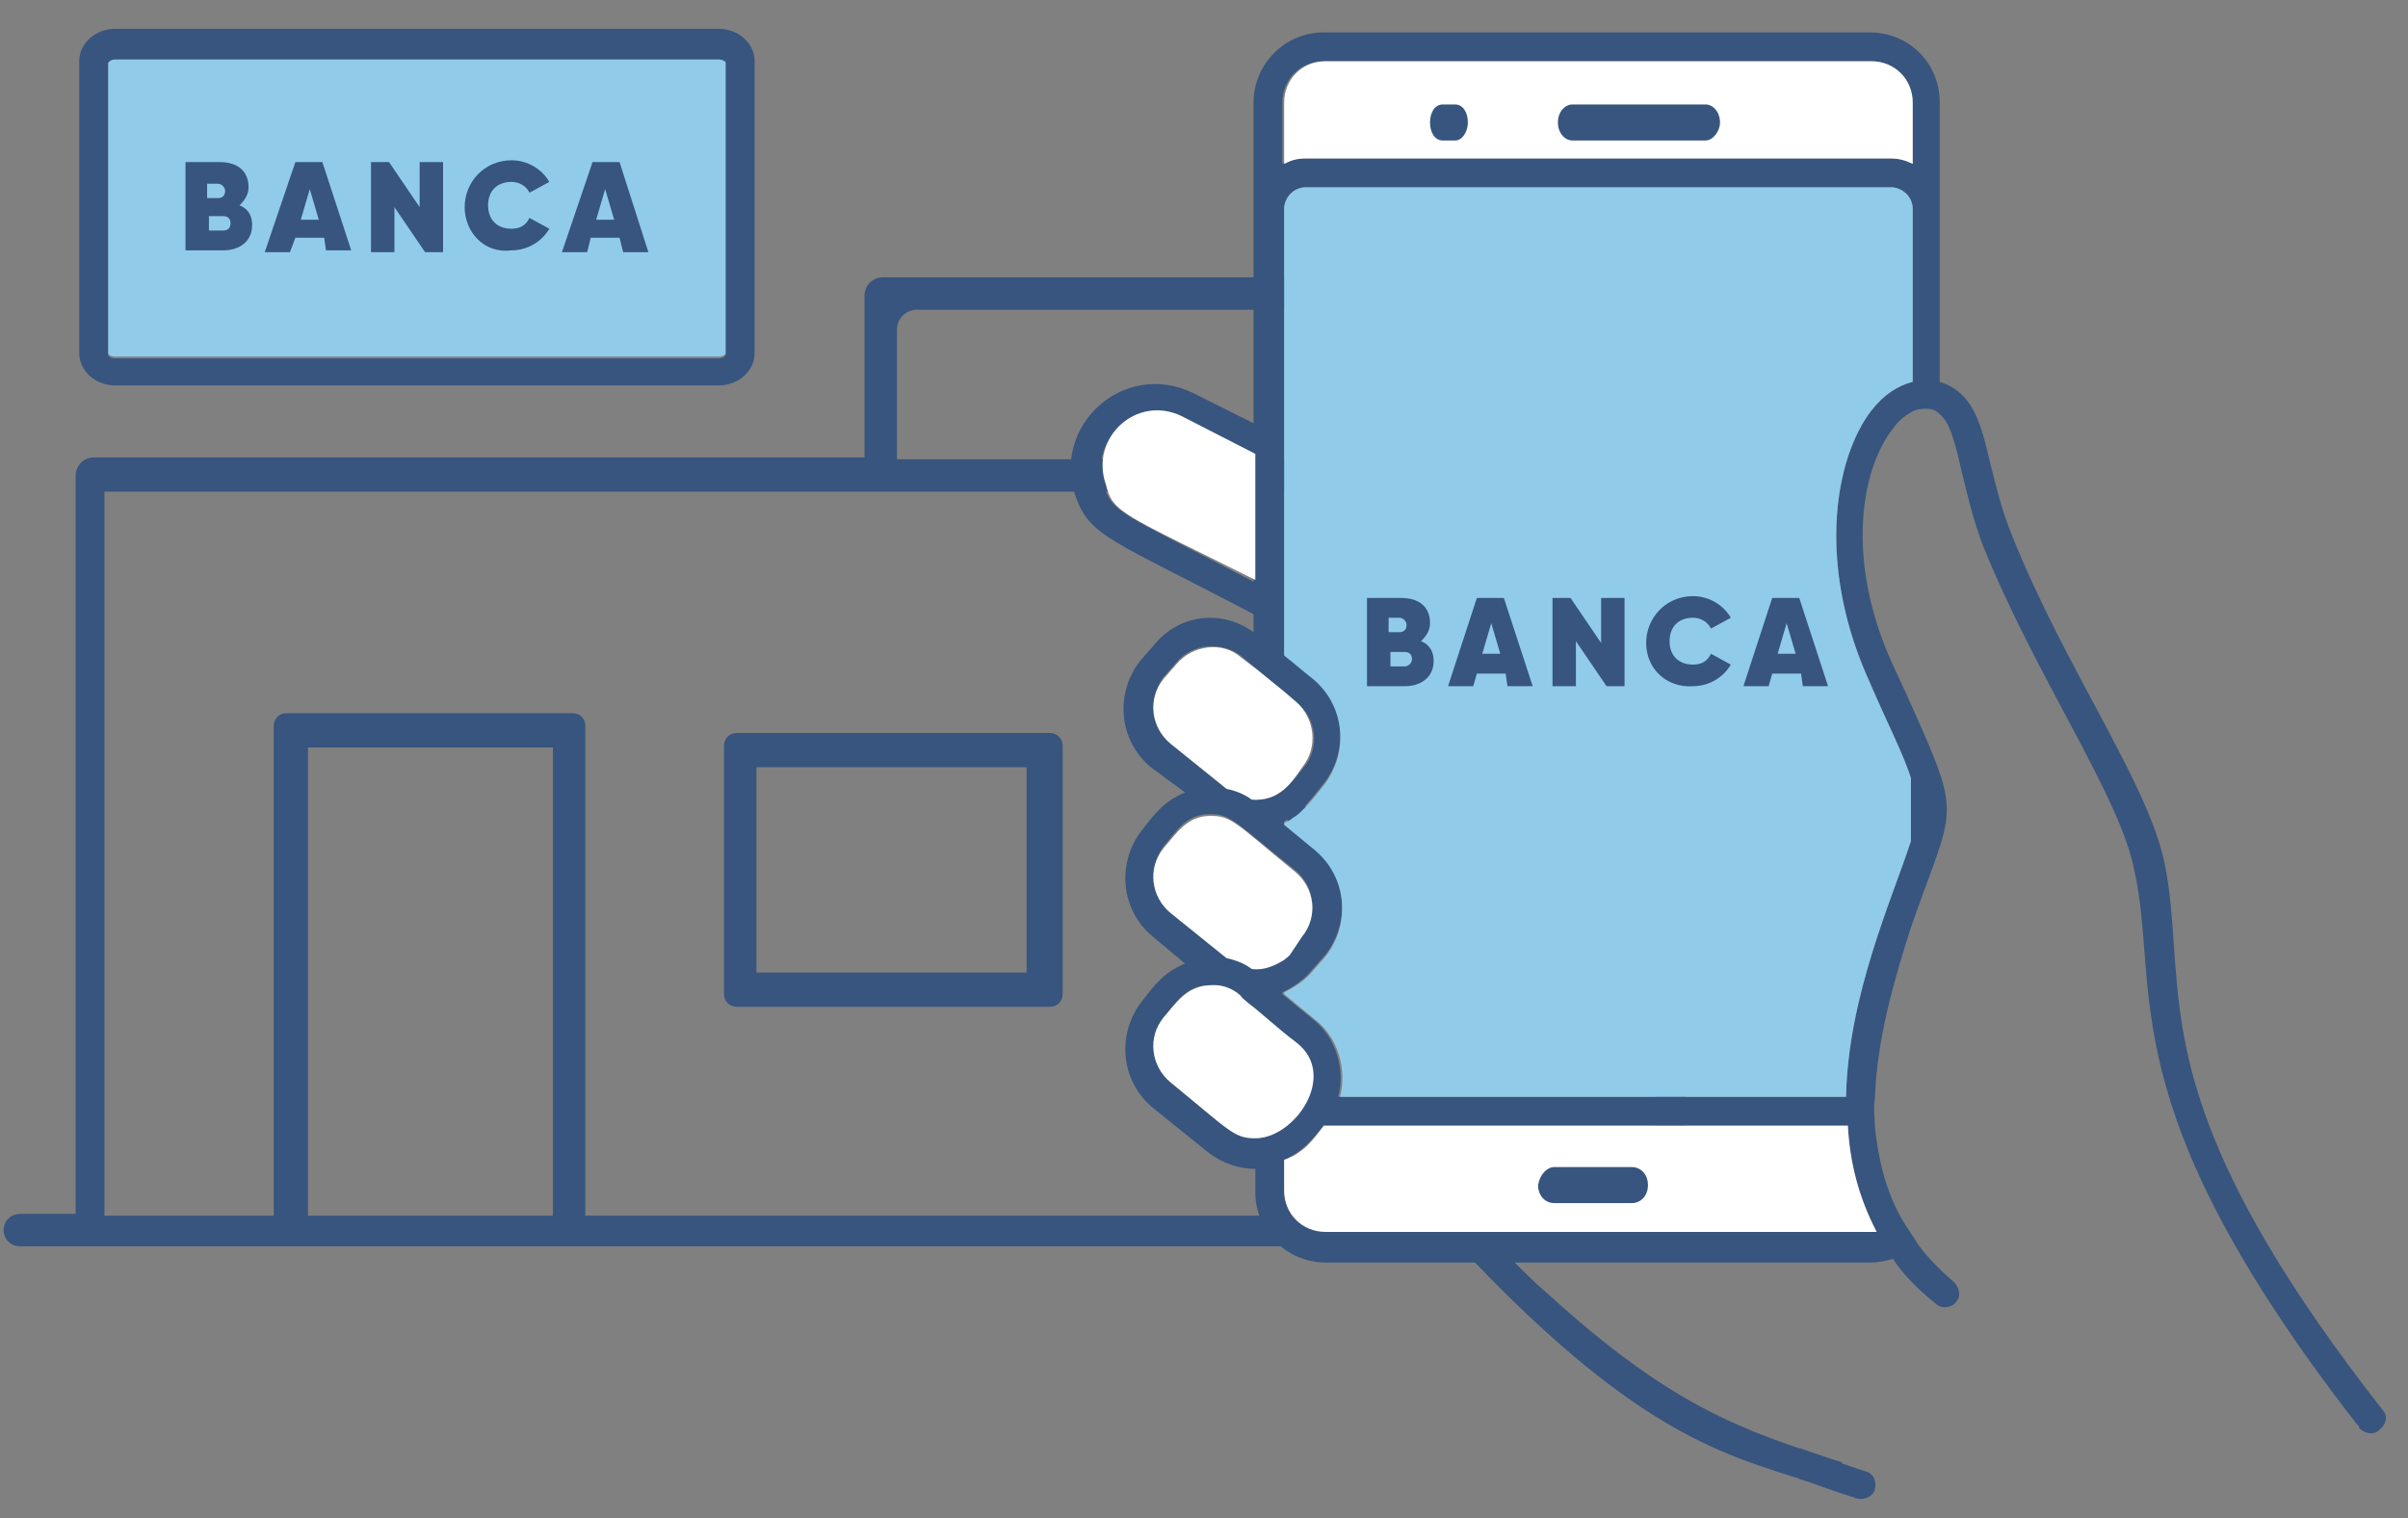 <?xml version="1.0" encoding="utf-8"?>
<!-- Generator: Adobe Illustrator 23.0.3, SVG Export Plug-In . SVG Version: 6.00 Build 0)  -->
<svg version="1.1" id="Layer_1" xmlns="http://www.w3.org/2000/svg" xmlns:xlink="http://www.w3.org/1999/xlink" x="0px" y="0px"
	 viewBox="0 0 133.7 84.3" style="enable-background:new 0 0 133.7 84.3;" xml:space="preserve">
<rect x="0" y="0" width="133.7" height="84.3" fill="#808080" stroke="none"/>
<style type="text/css">
	.st0{fill:#37557E;}
	.st1{fill:#91CBEA;}
	.st2{fill-rule:evenodd;clip-rule:evenodd;fill:#37557E;}
	.st3{fill-rule:evenodd;clip-rule:evenodd;fill:#FFFFFF;}
	.st4{fill-rule:evenodd;clip-rule:evenodd;fill:#91CBEA;}
</style>
<title>Page 1</title>
<desc>Created with Sketch.</desc>
<g id="Clip-2">
</g>
<path class="st0" d="M96.7,67.5h-3.1V16.4c0-0.6-0.5-1-1-1H49c-0.6,0-1,0.5-1,1v9H5.2c-0.6,0-1,0.5-1,1v41H1.1
	c-0.5,0-0.9,0.4-0.9,0.9s0.4,0.9,0.9,0.9h95.8c0.3,0.1,0.7-0.3,0.7-0.8S97.2,67.5,96.7,67.5z M30.7,67.5H17.1v-26h13.6V67.5z
	 M91.9,67.5L91.9,67.5H32.5V40.3c0-0.4-0.3-0.7-0.7-0.7H15.9c-0.4,0-0.7,0.3-0.7,0.7v27.2H5.8V27.3H73c0.5,0,0.9-0.4,0.9-0.9
	s-0.4-0.9-0.9-0.9H49.8v-7.2c0-0.6,0.5-1.1,1.1-1.1h39.9c0.6,0,1.1,0.5,1.1,1.1V67.5z"/>
<g id="Clip-5">
</g>
<g>
	<path class="st0" d="M58.3,40.7H40.9c-0.4,0-0.7,0.3-0.7,0.7v13.8c0,0.4,0.3,0.7,0.7,0.7h17.4c0.4,0,0.7-0.3,0.7-0.7V41.4
		C59,41,58.7,40.7,58.3,40.7z M57,54H42V42.6h15V54z"/>
</g>
<path id="Fill-7" class="st1" d="M6.4,19.8h33.5c0.2,0,0.4-0.1,0.4-0.2V3.4c0,0-0.1-0.2-0.4-0.2H6.4C6.2,3.2,6,3.3,6,3.4v16.2
	C6,19.7,6.2,19.8,6.4,19.8"/>
<path id="Fill-8" class="st0" d="M6,3.5c0,0,0.1-0.2,0.4-0.2h33.5c0.2,0,0.4,0.1,0.4,0.2v16.2c0,0-0.1,0.2-0.4,0.2H6.4
	c-0.2,0-0.4-0.1-0.4-0.2V3.5L6,3.5z M6.4,21.4h33.5c1.1,0,2-0.8,2-1.8V3.4c0-1-0.9-1.8-2-1.8H6.4c-1.1,0-2,0.8-2,1.8v16.2
	C4.4,20.6,5.3,21.4,6.4,21.4z"/>
<g transform="translate(103.5, 51) scale(-1, 1) translate(-103.5, -51) translate(67, 7)">
	<path class="st2" d="M68.5,39v-0.8c-0.4-0.2-0.7-0.3-1-0.5v2C67.8,39.5,68.1,39.3,68.5,39"/>
	<path class="st2" d="M7.7,71.3c10.8-13.8,11.2-20.2,11.6-25.8c0.1-1.5,0.2-3,0.5-4.5c0.9-4.5,5.5-10.8,8.5-18.3
		c0.6-1.5,0.9-2.8,1.2-4c0.5-2.1,0.9-3.9,2.8-4.5V-1.3c0-2.2,1.7-3.9,3.9-3.9h30.3c2.2,0,3.9,1.8,3.9,3.9v17.8l3.4-1.7
		c3.8-1.8,7.8,1.8,6.5,5.7c-0.8,2.3-1.9,2.4-9.9,6.6v1c1.8-1.3,4.2-1,5.6,0.8l0.7,0.8c1.4,1.8,1.2,4.4-0.6,5.9L74.2,37
		c1.2,0.5,1.7,1.2,2.4,2.1c1.4,1.8,1.2,4.4-0.6,5.9l-1.8,1.5c1.2,0.5,1.7,1.2,2.4,2.1c1.4,1.8,1.2,4.4-0.6,5.9L72.9,57
		c-0.8,0.6-1.7,0.9-2.6,0.9v1.3c0,2.2-1.8,3.9-3.9,3.9h-8.3c-9.2,9.6-14,10.7-18.3,12.1c-0.3,0.1-0.6,0.1-0.8-0.1l-1.3-0.9
		c0,0,3.6-1.1,5.6-2l0,0c2.8-1.2,6.1-3.1,10.8-7.4c0.6-0.5,1.2-1.1,1.8-1.7H36.1c-0.4,0-0.8-0.1-1.2-0.2c-0.6,0.9-1.4,1.7-2.4,2.5
		c-0.3,0.3-0.9,0.2-1.1-0.1l0,0c-0.3-0.3-0.2-0.8,0.1-1.1c0.8-0.7,1.5-1.4,2-2.1c0.3-0.5,0.6-0.9,0.9-1.4c0.9-1.6,1.3-3.3,1.5-5.1
		c0-0.5,0.1-1.1,0-1.6c-0.1-3.3-1.1-6.7-2-9.5c-2.4-6.9-2.9-5.9,0-12.4c0.3-0.7,0.7-1.5,1.1-2.4c2.5-5.6,1.7-10.6-0.1-12.9
		c-0.2-0.3-0.6-0.7-1-0.9c-0.3-0.2-0.6-0.2-0.9-0.2c-0.3,0-0.5,0.1-0.7,0.3c-0.5,0.4-0.8,1.3-1.2,3.1c-0.3,1.2-0.6,2.6-1.2,4.2
		c-3,7.4-7.6,13.9-8.4,18C20,48,23,54.2,9.2,72C9.1,72.1,9,72.2,9,72.3c-0.3,0.3-0.8,0.4-1.1,0.1l0,0l0,0
		C7.5,72.1,7.4,71.6,7.7,71.3z M78.7,20c0.9-2.5-1.8-5-4.2-3.8l-4.1,2.1v7C77.7,21.5,78.2,21.5,78.7,20z M75,34.2
		c1.1-0.9,1.2-2.5,0.4-3.6l-0.7-0.8c-0.9-1.1-2.5-1.2-3.6-0.4l-0.8,0.7l-1.6,1.3L68,32c-1.1,0.9-1.3,2.5-0.4,3.6
		c0.7,0.8,1.3,1.9,2.8,1.8l0,0c0.4-0.3,0.9-0.5,1.4-0.6L75,34.2z M75,43.6c1.1-0.9,1.2-2.5,0.4-3.6c-0.7-0.8-1.2-1.8-2.6-1.8
		c-1.2,0-1.4,0.5-4.7,3.1c-1.1,0.9-1.3,2.5-0.4,3.6l0.7,0.8c0.1,0.1,0.2,0.3,0.4,0.4c0.5,0.4,1.1,0.6,1.8,0.5l0,0
		c0.4-0.3,0.9-0.5,1.4-0.6L75,43.6z M70.3,56.2c1.1,0,1.4-0.4,4.7-3.1c1.1-0.9,1.2-2.5,0.4-3.6c-0.7-0.8-1.2-1.8-2.6-1.8
		c-0.1,0-0.1,0-0.2,0c-0.4,0-0.9,0.2-1.4,0.6c0,0-0.8,0.6-0.8,0.7c-1.9,1.6-1.4,1.2-2.3,1.9C65.8,52.7,68.1,56.2,70.3,56.2z
		 M35.8,61.4c0.1,0,0.2,0,0.3,0h30.3c1.3,0,2.3-1,2.3-2.3v-1.7c-1.1-0.5-1.6-1.2-2.2-1.9H37.4C37.3,57.5,36.8,59.5,35.8,61.4z
		 M33.8,14.2c0.8,0.2,1.6,0.7,2.3,1.6c2,2.6,3,8.3,0.3,14.6c-1.2,2.8-2.1,4.5-2.5,5.8v3.5c1,3.1,3.5,8.6,3.6,14.2h28.2
		c-0.4-1.5,0.1-3.3,1.4-4.3l1.7-1.4v-0.1c-0.6-0.3-1.2-0.7-1.6-1.2L66.4,46c-1.4-1.8-1.2-4.4,0.6-5.9l1.7-1.4v-0.1
		c-0.2-0.1-0.4-0.2-0.5-0.3c-0.2-0.1-0.4-0.3-0.6-0.5c-0.4-0.4-0.7-0.8-1.1-1.3c-1.4-1.8-1.2-4.4,0.6-5.9l0.5-0.4l0.6-0.5l0.5-0.4
		V4.6c0-0.6-0.5-1.2-1.2-1.2H35c-0.6,0-1.2,0.5-1.2,1.2V14.2z M33.8,2.1c0.4-0.2,0.7-0.3,1.2-0.3h32.6c0.4,0,0.8,0.1,1.2,0.3v-3.4
		c0-1.3-1-2.3-2.3-2.3H36.1c-1.3,0-2.3,1-2.3,2.3V2.1z"/>
	<path id="Path" class="st3" d="M71.1,29.5c1-0.9,2.7-0.7,3.6,0.4l0.7,0.8c0.9,1.1,0.7,2.7-0.4,3.6l-3.1,2.5c-0.5,0.1-1,0.3-1.4,0.6
		l0,0c-1.5,0.1-2.2-0.9-2.8-1.8C66.8,34.5,67,32.9,68,32l0.7-0.6l1.6-1.3L71.1,29.5z"/>
	<path class="st3" d="M75.4,40.1c0.9,1.1,0.7,2.7-0.4,3.6l-3.1,2.5c-0.5,0.1-1,0.3-1.4,0.6l0,0c-0.7,0.1-1.3-0.2-1.8-0.5
		c-0.1-0.1-0.3-0.2-0.4-0.4L67.7,45c-0.9-1.1-0.7-2.7,0.4-3.6c3.3-2.7,3.5-3.1,4.7-3.1C74.1,38.3,74.7,39.3,75.4,40.1z"/>
	<path class="st3" d="M75.4,49.5c0.9,1.1,0.7,2.7-0.4,3.6c-3.3,2.7-3.5,3.1-4.7,3.1c-2.2,0-4.6-3.5-2.3-5.3c0.9-0.7,0.4-0.3,2.3-1.9
		c0,0,0.8-0.6,0.8-0.7c0.4-0.4,1-0.6,1.4-0.6c0.1,0,0.1,0,0.2,0C74.1,47.7,74.7,48.7,75.4,49.5z"/>
	<path class="st3" d="M68.7,59.1c0,1.3-1,2.3-2.3,2.3h-9.3h-21c-0.1,0-0.2,0-0.3,0c1-1.9,1.5-3.9,1.6-5.9h29.1
		c0.6,0.8,1.1,1.5,2.2,1.9C68.7,57.4,68.7,59.1,68.7,59.1z"/>
	<path class="st3" d="M33.8-1.3c0-1.3,1-2.3,2.3-2.3h30.3c1.3,0,2.3,1,2.3,2.3v3.4c-0.4-0.2-0.7-0.3-1.2-0.3H35
		c-0.4,0-0.8,0.1-1.2,0.3V-1.3z"/>
	<path class="st2" d="M59.2,0.8h0.7c0.4,0,0.7-0.4,0.7-1s-0.3-1-0.7-1h-0.7c-0.4,0-0.7,0.4-0.7,1C58.5,0.3,58.8,0.8,59.2,0.8"/>
	<path class="st3" d="M70.3,25.2v-7l4.1-2.1c2.5-1.2,5.1,1.2,4.2,3.8C78.2,21.5,77.7,21.5,70.3,25.2z"/>
	<path class="st2" d="M53.7,57.8h-4.3c-0.5,0-0.9,0.4-0.9,1s0.4,1,0.9,1h4.3c0.5,0,0.9-0.4,0.9-1C54.5,58.2,54.1,57.8,53.7,57.8"/>
	<path class="st2" d="M45.3,0.8h7.4c0.4,0,0.8-0.4,0.8-1s-0.4-1-0.8-1h-7.4c-0.4,0-0.8,0.4-0.8,1C44.5,0.3,44.9,0.8,45.3,0.8"/>
</g>
<path class="st2" d="M103.6,81.7c-1.3-0.4-2.5-0.9-3.7-1.3v1.7c0.9,0.3,1.9,0.7,2.9,1c0.1,0,0.2,0.1,0.3,0.1c0.4,0.1,0.9-0.1,1-0.5
	l0,0l0,0C104.2,82.2,104,81.8,103.6,81.7z"/>
<path class="st4" d="M106.2,21.2c-0.8,0.2-1.6,0.7-2.3,1.6c-2,2.6-3,8.3-0.3,14.6c1.2,2.8,2.1,4.5,2.5,5.8v3.5
	c-1,3.1-3.5,8.6-3.6,14.2H74.4c0.4-1.5-0.1-3.3-1.4-4.3l-1.7-1.4v-0.1c0.6-0.3,1.2-0.7,1.6-1.2l0.7-0.8c1.4-1.8,1.2-4.4-0.6-5.9
	l-1.7-1.4v-0.1c0.2-0.1,0.4-0.2,0.5-0.3c0.2-0.1,0.4-0.3,0.6-0.5c0.4-0.4,0.7-0.8,1.1-1.3c1.4-1.8,1.2-4.4-0.6-5.9l-0.5-0.4
	l-0.6-0.5l-0.5-0.4V11.6c0-0.6,0.5-1.2,1.2-1.2H105c0.6,0,1.2,0.5,1.2,1.2V21.2z"/>
<g>
	<path class="st0" d="M14,12.5c0,0.9-0.7,1.4-1.6,1.4h-2.1V9h1.9c1,0,1.6,0.5,1.6,1.4c0,0.4-0.2,0.7-0.5,1C13.8,11.6,14,12,14,12.5z
		 M11.5,10.2v0.8h0.6c0.2,0,0.4-0.1,0.4-0.4c0-0.2-0.2-0.4-0.4-0.4H11.5z M12.8,12.4c0-0.3-0.2-0.4-0.4-0.4h-0.8v0.8h0.8
		C12.6,12.8,12.8,12.7,12.8,12.4z"/>
	<path class="st0" d="M18,13.2h-1.6L16.1,14h-1.4L16.4,9h1.5l1.6,4.9h-1.4L18,13.2z M17.7,12.2l-0.5-1.7l-0.5,1.7H17.7z"/>
	<path class="st0" d="M24.6,9V14h-1l-1.7-2.5V14h-1.3V9h1l1.7,2.5V9H24.6z"/>
	<path class="st0" d="M25.8,11.5c0-1.4,1.1-2.6,2.6-2.6c0.9,0,1.7,0.5,2.1,1.2l-1.1,0.6c-0.2-0.4-0.6-0.6-1-0.6
		c-0.8,0-1.3,0.5-1.3,1.3c0,0.8,0.5,1.3,1.3,1.3c0.5,0,0.8-0.2,1-0.6l1.1,0.6c-0.4,0.7-1.2,1.2-2.1,1.2
		C26.9,14.1,25.8,12.9,25.8,11.5z"/>
	<path class="st0" d="M34.4,13.2h-1.6L32.6,14h-1.4L32.9,9h1.5L36,14h-1.4L34.4,13.2z M34.1,12.2l-0.5-1.7l-0.5,1.7H34.1z"/>
</g>
<g>
	<path class="st0" d="M79.6,36.7c0,0.9-0.7,1.4-1.6,1.4h-2.1v-4.9h1.9c1,0,1.6,0.5,1.6,1.4c0,0.4-0.2,0.7-0.5,1
		C79.4,35.8,79.6,36.2,79.6,36.7z M77.1,34.3v0.8h0.6c0.2,0,0.4-0.1,0.4-0.4c0-0.2-0.2-0.4-0.4-0.4H77.1z M78.4,36.6
		c0-0.3-0.2-0.4-0.4-0.4h-0.8V37h0.8C78.2,37,78.4,36.8,78.4,36.6z"/>
	<path class="st0" d="M83.6,37.4H82l-0.2,0.7h-1.4l1.6-4.9h1.5l1.6,4.9h-1.4L83.6,37.4z M83.3,36.3l-0.5-1.7l-0.5,1.7H83.3z"/>
	<path class="st0" d="M90.2,33.2v4.9h-1l-1.7-2.5v2.5h-1.3v-4.9h1l1.7,2.5v-2.5H90.2z"/>
	<path class="st0" d="M91.4,35.7c0-1.4,1.1-2.6,2.6-2.6c0.9,0,1.7,0.5,2.1,1.2L95,34.9c-0.2-0.4-0.6-0.6-1-0.6
		c-0.8,0-1.3,0.5-1.3,1.3c0,0.8,0.5,1.3,1.3,1.3c0.5,0,0.8-0.2,1-0.6l1.1,0.6c-0.4,0.7-1.2,1.2-2.1,1.2
		C92.5,38.2,91.4,37.1,91.4,35.7z"/>
	<path class="st0" d="M100,37.4h-1.6l-0.2,0.7h-1.4l1.6-4.9h1.5l1.6,4.9h-1.4L100,37.4z M99.7,36.3l-0.5-1.7l-0.5,1.7H99.7z"/>
</g>
</svg>
